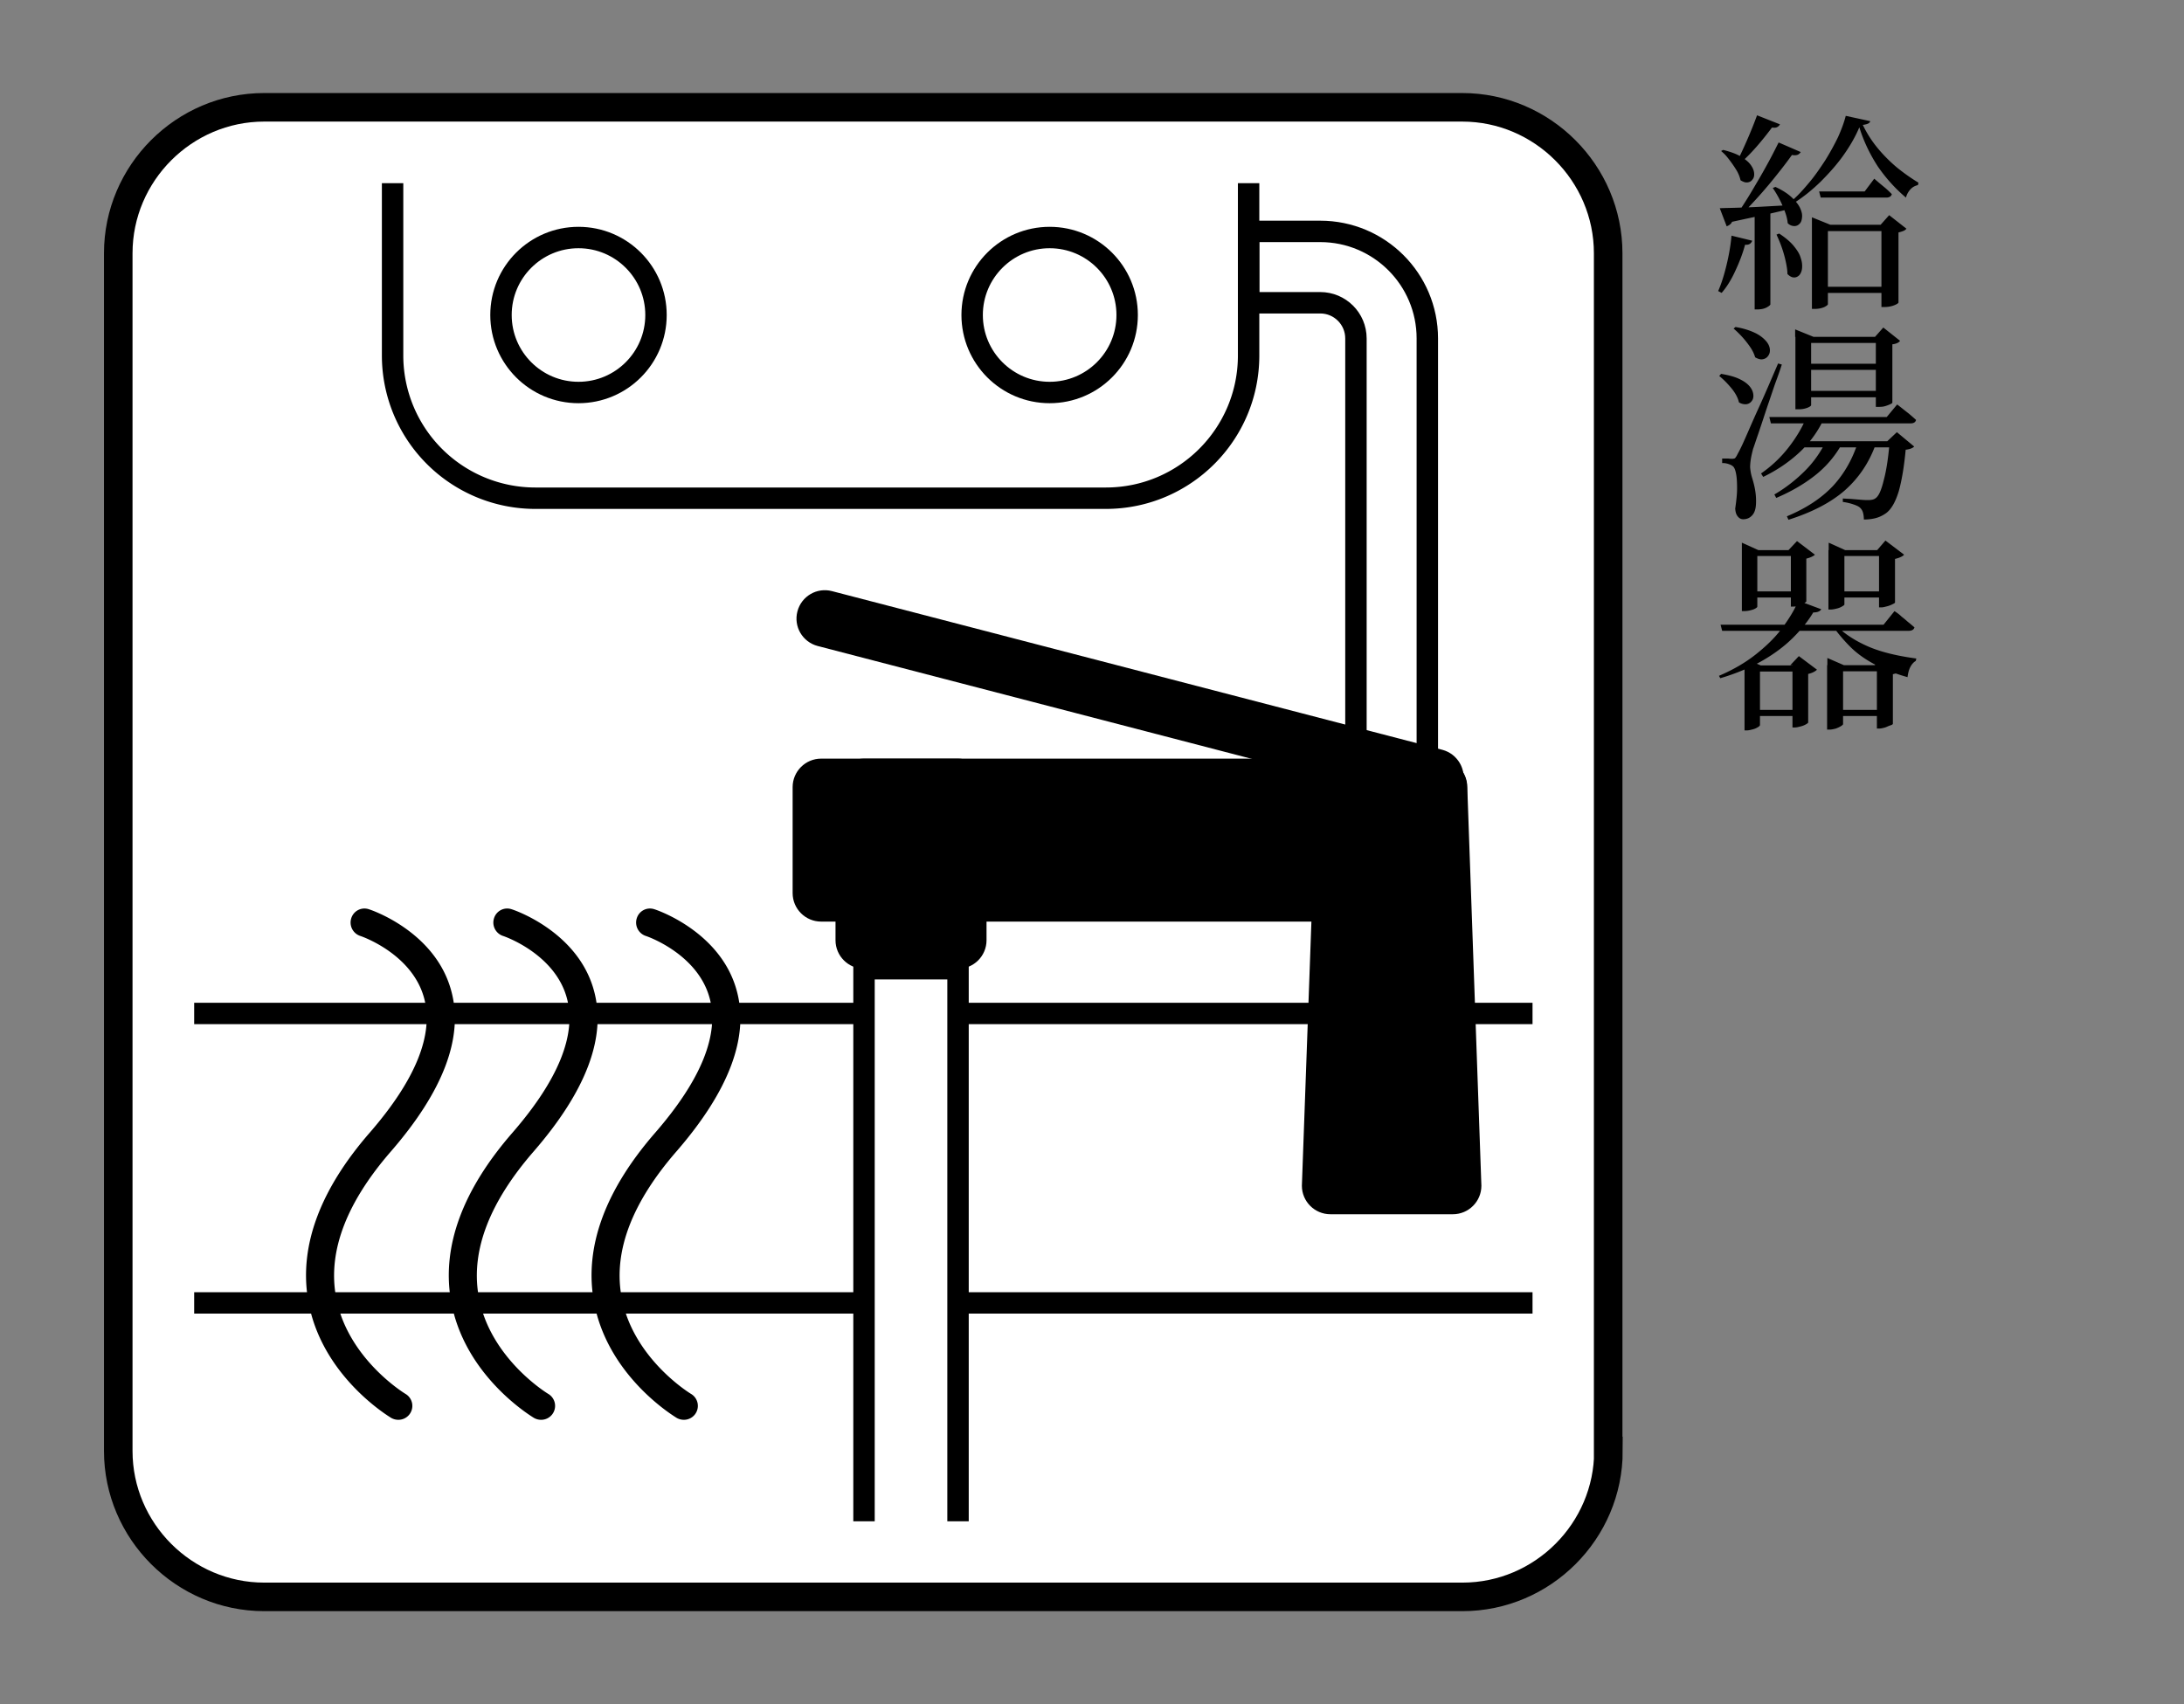 <?xml version="1.0"?>
<svg xmlns="http://www.w3.org/2000/svg" xmlns:xlink="http://www.w3.org/1999/xlink" xml:space="preserve" viewBox="0 0 82 64">
  <rect x="0" y="0" width="82" height="64" fill="#808080" stroke="none"/>
  <style>.f_21_st3{fill:currentColor}</style>
  <g id="&#x30EC;&#x30A4;&#x30E4;&#x30FC;_2">
    <path d="M60.39 54.49c0 3.01-2.47 5.48-5.48 5.48H9.92c-3.01 0-5.48-2.47-5.48-5.48V9.51c0-3.01 2.47-5.48 5.48-5.48H54.9c3.01 0 5.48 2.47 5.48 5.48v44.98z" style="fill:#fff"/>
    <path d="M60.39 54.49c0 3.01-2.47 5.48-5.48 5.48H9.92c-3.01 0-5.48-2.47-5.48-5.48V9.51c0-3.01 2.47-5.48 5.48-5.48H54.9c3.01 0 5.48 2.47 5.48 5.48v44.98z" style="fill:none;stroke:currentColor;stroke-width:1.072"/>
    <defs>
      <path id="SVGID_00000039102963876287339540000002878790880143704716_" d="M7.29 6.88h50.25v50.25H7.29z"/>
    </defs>
    <clipPath id="SVGID_00000109712601839905841130000015741038425558677948_">
      <use xlink:href="#SVGID_00000039102963876287339540000002878790880143704716_" style="overflow:visible"/>
    </clipPath>
    <path d="M46.88 13.35c0 2.96-2.4 5.36-5.36 5.36H20.1a5.36 5.36 0 0 1-5.36-5.36V-14.9c0-2.96 2.4-5.36 5.36-5.36h21.42c2.96 0 5.36 2.4 5.36 5.36zM-.62 48.93h70.67M-.62 38.06h70.67" style="clip-path:url(#SVGID_00000109712601839905841130000015741038425558677948_);fill:none;stroke:currentColor;stroke-width:.804;stroke-miterlimit:10"/>
    <path d="M54.92 29.46c-.15.57-.73.91-1.3.76L30.7 24.26c-.57-.15-.91-.73-.76-1.3s.73-.91 1.3-.76l22.92 5.96c.56.15.91.73.76 1.3M37.04 35.31c0 .59-.48 1.07-1.07 1.07h-3.53c-.59 0-1.07-.48-1.07-1.07v-5.75c0-.59.48-1.07 1.07-1.07h3.53c.59 0 1.07.48 1.07 1.07z" style="clip-path:url(#SVGID_00000109712601839905841130000015741038425558677948_);fill:currentColor"/>
    <path d="M55.09 33.54c0 .59-.48 1.07-1.07 1.07H30.83c-.59 0-1.07-.48-1.07-1.07v-3.98c0-.59.48-1.07 1.07-1.07h23.18c.59 0 1.07.48 1.07 1.07v3.98z" style="clip-path:url(#SVGID_00000109712601839905841130000015741038425558677948_);fill:currentColor"/>
    <path d="M55.62 44.53c0 .59-.48 1.07-1.07 1.07h-4.6c-.59 0-1.07-.48-1.07-1.07l.54-14.97c0-.59.48-1.07 1.07-1.07h3.53c.59 0 1.07.48 1.07 1.07z" style="clip-path:url(#SVGID_00000109712601839905841130000015741038425558677948_);fill:currentColor"/>
    <circle cx="39.41" cy="11.83" r="2.91" style="clip-path:url(#SVGID_00000109712601839905841130000015741038425558677948_);fill:none;stroke:currentColor;stroke-width:.804;stroke-miterlimit:10"/>
    <circle cx="21.72" cy="11.83" r="2.91" style="clip-path:url(#SVGID_00000109712601839905841130000015741038425558677948_);fill:none;stroke:currentColor;stroke-width:.804;stroke-miterlimit:10"/>
    <path d="M53.59 30.26h-2.68V12.71c0-.74-.6-1.34-1.34-1.34h-2.69V8.69h2.69c2.22 0 4.02 1.8 4.02 4.02z" style="clip-path:url(#SVGID_00000109712601839905841130000015741038425558677948_);fill:none;stroke:currentColor;stroke-width:.804;stroke-miterlimit:10"/>
    <path d="M25.68 53.32c-.09 0-.18-.02-.27-.07-.11-.07-2.67-1.61-3.13-4.48-.32-1.99.46-4.09 2.31-6.22 1.74-2 2.43-3.71 2.05-5.08-.46-1.67-2.38-2.32-2.39-2.32a.53.53 0 0 1-.34-.67c.09-.28.39-.43.67-.33.1.03 2.48.84 3.08 3.05.48 1.74-.29 3.77-2.27 6.05-1.64 1.89-2.34 3.69-2.07 5.36.38 2.38 2.61 3.73 2.63 3.74a.523.523 0 0 1-.27.97M20.32 53.32c-.09 0-.18-.02-.27-.07-.11-.07-2.67-1.61-3.13-4.48-.32-1.99.46-4.09 2.31-6.22 1.74-2 2.43-3.71 2.05-5.08-.46-1.67-2.38-2.32-2.39-2.32a.53.53 0 0 1-.34-.67c.09-.28.39-.43.67-.33.1.03 2.48.84 3.08 3.05.48 1.74-.29 3.77-2.27 6.05-1.64 1.89-2.34 3.69-2.07 5.36.38 2.38 2.61 3.73 2.63 3.74a.523.523 0 0 1-.27.97M14.96 53.32c-.09 0-.18-.02-.27-.07-.11-.07-2.67-1.61-3.13-4.48-.32-1.99.46-4.09 2.31-6.22 1.74-2 2.43-3.71 2.05-5.08-.46-1.67-2.38-2.32-2.39-2.32a.53.53 0 0 1-.34-.67c.09-.28.39-.43.67-.33.1.03 2.48.84 3.08 3.05.48 1.74-.29 3.77-2.27 6.05-1.64 1.89-2.34 3.69-2.07 5.36.38 2.38 2.61 3.73 2.63 3.74a.523.523 0 0 1-.27.97" style="clip-path:url(#SVGID_00000109712601839905841130000015741038425558677948_);fill:currentColor"/>
    <path d="M32.44 36.38h3.53v25.63h-3.53z" style="clip-path:url(#SVGID_00000109712601839905841130000015741038425558677948_);fill:#fff;stroke:currentColor;stroke-width:.804;stroke-miterlimit:10"/>
    <path d="m65.01 8.85.78.19c-.02.04-.04.08-.08.11s-.1.05-.19.04c-.09.34-.22.67-.37.99-.15.33-.32.6-.51.82l-.13-.07c.12-.27.22-.59.31-.96s.16-.75.19-1.12m-.44-1.03c.17-.01.39-.01.67-.02s.59-.02.94-.04l1.08-.06.01.13c-.26.06-.57.14-.94.22s-.8.17-1.3.28c-.02.05-.05.08-.09.11s-.07.04-.11.06zm.13-2.19c.27.07.5.15.66.25.17.1.29.2.37.31s.12.21.13.31q.015.15-.06.24c-.05.07-.11.1-.19.11s-.16-.02-.26-.08c-.03-.13-.08-.26-.16-.39q-.12-.195-.27-.39c-.15-.195-.2-.23-.3-.32zm2.08-.28.83.36a.27.27 0 0 1-.11.1c-.05.02-.13.03-.22.01-.15.21-.33.45-.54.71a16.957 16.957 0 0 1-1.36 1.53h-.17c.17-.25.36-.54.55-.86s.38-.64.56-.97c.18-.32.33-.62.46-.88m-.81-1.02.86.34c-.02.04-.06.08-.1.1-.05.03-.11.03-.2.02-.18.24-.37.48-.58.72s-.41.44-.6.61l-.12-.08c.11-.21.23-.47.37-.79s.26-.62.37-.92m-.09 3.58.59-.04v3.56c0 .02-.04.06-.13.11s-.21.08-.36.08h-.1zm.78-.89c.26.12.46.25.61.39s.25.27.31.39c.06.13.09.24.08.35s-.03.19-.09.25-.12.09-.2.09a.35.35 0 0 1-.25-.11c-.01-.14-.05-.29-.11-.45a4 4 0 0 0-.45-.87zm.14 1.75c.24.16.42.31.55.47s.22.3.26.45c.05.14.06.27.05.38s-.05.2-.1.26c-.06.06-.12.09-.2.09s-.16-.04-.25-.13c0-.15-.03-.32-.07-.5s-.09-.35-.15-.52-.13-.33-.19-.46zm3.01-3.99c-.15.36-.36.72-.61 1.07s-.54.67-.85.98c-.31.3-.63.56-.96.77l-.07-.1c.21-.18.41-.41.62-.66s.4-.53.59-.82q.27-.435.48-.87c.13-.29.23-.56.29-.8l.92.2c-.01.04-.04.07-.08.09s-.11.04-.2.05c.14.29.32.58.54.85s.47.52.73.74c.27.22.54.41.82.58l-.02.09c-.12.03-.21.08-.29.17s-.13.19-.16.3c-.38-.32-.73-.7-1.05-1.16-.3-.46-.54-.96-.7-1.48m-1.78 3.67v-.29l.69.28h1.89l.32-.36.65.51c-.03.03-.06.06-.11.08s-.11.04-.19.06v2.63c0 .02-.05.06-.15.1s-.22.07-.38.07h-.11V8.68h-2.01v2.74c0 .03-.04.06-.13.11a.9.9 0 0 1-.37.07h-.1zm.27-1.26h1.71l.36-.48c.15.13.27.23.38.32s.2.18.28.26c-.02.08-.09.13-.21.13h-2.46zm.03 3.58h2.61V11h-2.61zM64.62 14.04c.29.05.52.11.7.2.17.08.3.18.38.28s.12.2.13.3q.015.15-.06.24c-.05.07-.12.11-.2.12a.45.45 0 0 1-.28-.07c-.04-.18-.14-.36-.29-.54q-.225-.27-.45-.45zm.41 3.19c.05 0 .08-.01.11-.02a.6.6 0 0 0 .09-.14c.03-.06.06-.11.09-.17s.07-.14.12-.25.13-.29.23-.52.24-.55.42-.94c.18-.4.4-.91.67-1.54l.14.04c-.06.19-.14.42-.23.66-.09.25-.17.5-.26.76s-.17.51-.25.75-.15.45-.21.62c-.06.18-.1.3-.13.38-.03.12-.06.24-.08.36q-.03.18-.03.33c.01.12.03.25.07.38s.08.27.11.43.05.35.04.57c-.01.18-.05.32-.14.42s-.2.15-.34.15c-.08 0-.14-.03-.2-.1s-.09-.16-.1-.3c.04-.28.07-.53.07-.76s-.01-.41-.04-.56-.07-.24-.13-.28c-.05-.04-.11-.06-.17-.08a.7.7 0 0 0-.22-.03v-.17h.23c.07.01.11.01.14.01m.13-4.95c.3.05.54.13.73.22s.32.2.41.3.14.21.15.31-.01.18-.06.25a.3.3 0 0 1-.2.13c-.09.02-.18-.01-.29-.07-.04-.13-.1-.26-.19-.39a3.6 3.6 0 0 0-.62-.69zm2.67 3.38h.62v.13c-.22.45-.52.86-.9 1.21s-.83.66-1.35.91l-.08-.13q.585-.405 1.02-.96c.29-.37.52-.75.69-1.16m-1.4 0h4.41l.39-.47c.16.12.29.23.41.32.11.09.21.18.3.26-.02.08-.08.13-.21.13h-5.24zm2.13.91h.58v.13c-.25.44-.58.83-1 1.16s-.91.61-1.45.84l-.07-.13c.43-.25.81-.55 1.15-.89s.59-.71.79-1.11m1.21 0h.65v.13c-.25.69-.64 1.26-1.16 1.72-.53.46-1.23.82-2.11 1.1l-.06-.13c.72-.3 1.3-.68 1.74-1.15.43-.47.74-1.03.94-1.67m-2.37-3.92v-.28l.69.28h2.31l.31-.35.63.5a.3.3 0 0 1-.1.08.6.6 0 0 1-.19.05v2.19q0 .03-.15.09c-.15.06-.22.07-.37.07h-.1v-2.4H68v2.33c0 .03-.04.06-.13.1a.9.9 0 0 1-.36.06h-.1v-2.72zm.23 3.92h3.57v.23h-3.73zm.03-1.89h3.02v.24h-3.02zm.01-1.02h2.98v.23h-2.98zm3.28 2.91h-.09l.36-.34.65.54c-.06.06-.16.1-.32.12-.06.65-.15 1.17-.26 1.56-.12.39-.27.66-.46.81-.11.08-.24.15-.38.19s-.3.06-.47.06c0-.09-.01-.17-.03-.25s-.06-.14-.11-.19-.14-.09-.26-.13-.24-.07-.39-.09v-.13c.1.01.21.01.34.02l.36.03c.11.01.2.01.25.01.12 0 .22-.02.28-.07.12-.08.22-.31.31-.69.1-.37.17-.85.22-1.45M67.52 22.56l.86.32c-.02.04-.06.07-.11.09s-.11.03-.19.03c-.19.32-.44.63-.75.94s-.69.6-1.14.86-.99.49-1.6.67l-.05-.09c.54-.23 1-.5 1.39-.81s.72-.63.98-.98.47-.69.61-1.03m-2.92.9h6.12l.41-.51q.165.105.27.21c.08.06.16.13.24.2.09.07.17.14.24.2-.02.08-.09.13-.22.13h-7zm.8-2.8v-.28l.62.28h1.51v.22h-1.55v1.9c0 .02-.02.04-.07.07s-.11.05-.19.07-.16.03-.24.03h-.08zm.1 4.32v-.02l.22-.14.39.17h1.51v.23h-1.54v2.01c0 .02-.03.05-.08.08s-.11.06-.19.08-.15.04-.23.04h-.08zm.17-2.77h1.86v.23h-1.86zm.1 4.45h1.86v.23h-1.86zm1.46-6h-.08l.32-.34.67.51c-.02.03-.06.05-.12.08s-.13.05-.2.07v1.6c0 .02-.03.04-.08.07-.06.03-.12.06-.19.09s-.15.04-.21.04h-.1v-2.12zm.07 4.32h-.08l.32-.34.68.51c-.03.03-.07.06-.13.09s-.12.05-.2.07v1.82c0 .02-.03.04-.08.07s-.12.06-.2.08-.15.04-.22.04h-.09zm1.31 0v-.27l.62.27h1.57v.23h-1.6v1.98c0 .02-.02.04-.08.08-.05.03-.11.06-.19.09-.08.02-.16.04-.24.04h-.09v-2.42zm.05-4.32v-.28l.62.28h1.55v.22h-1.58v1.82c0 .02-.03.04-.08.07s-.11.06-.19.08-.16.04-.24.04h-.09v-2.23zm.25 2.8c.31.32.7.58 1.19.8s1.11.37 1.85.47l-.02.09c-.07.04-.14.11-.2.22s-.09.24-.11.39c-.5-.14-.92-.31-1.27-.5s-.64-.4-.88-.64q-.36-.36-.66-.78zm-.06 3.2h1.92v.23h-1.92zm.1-4.45h1.89v.23h-1.89zm1.52 2.77h-.08l.32-.35.7.53c-.03.03-.07.06-.13.09s-.13.05-.21.07v1.86q0 .03-.09.06c-.09.03-.12.05-.2.08-.08.02-.15.04-.22.04h-.09zm.09-4.32h-.08l.31-.36.7.53c-.02.03-.06.06-.13.09-.06.03-.13.05-.21.07v1.64q0 .015-.09.06c-.06.03-.13.06-.21.08s-.15.04-.21.04h-.09v-2.15z" class="f_21_st3"/>
  </g>
</svg>
